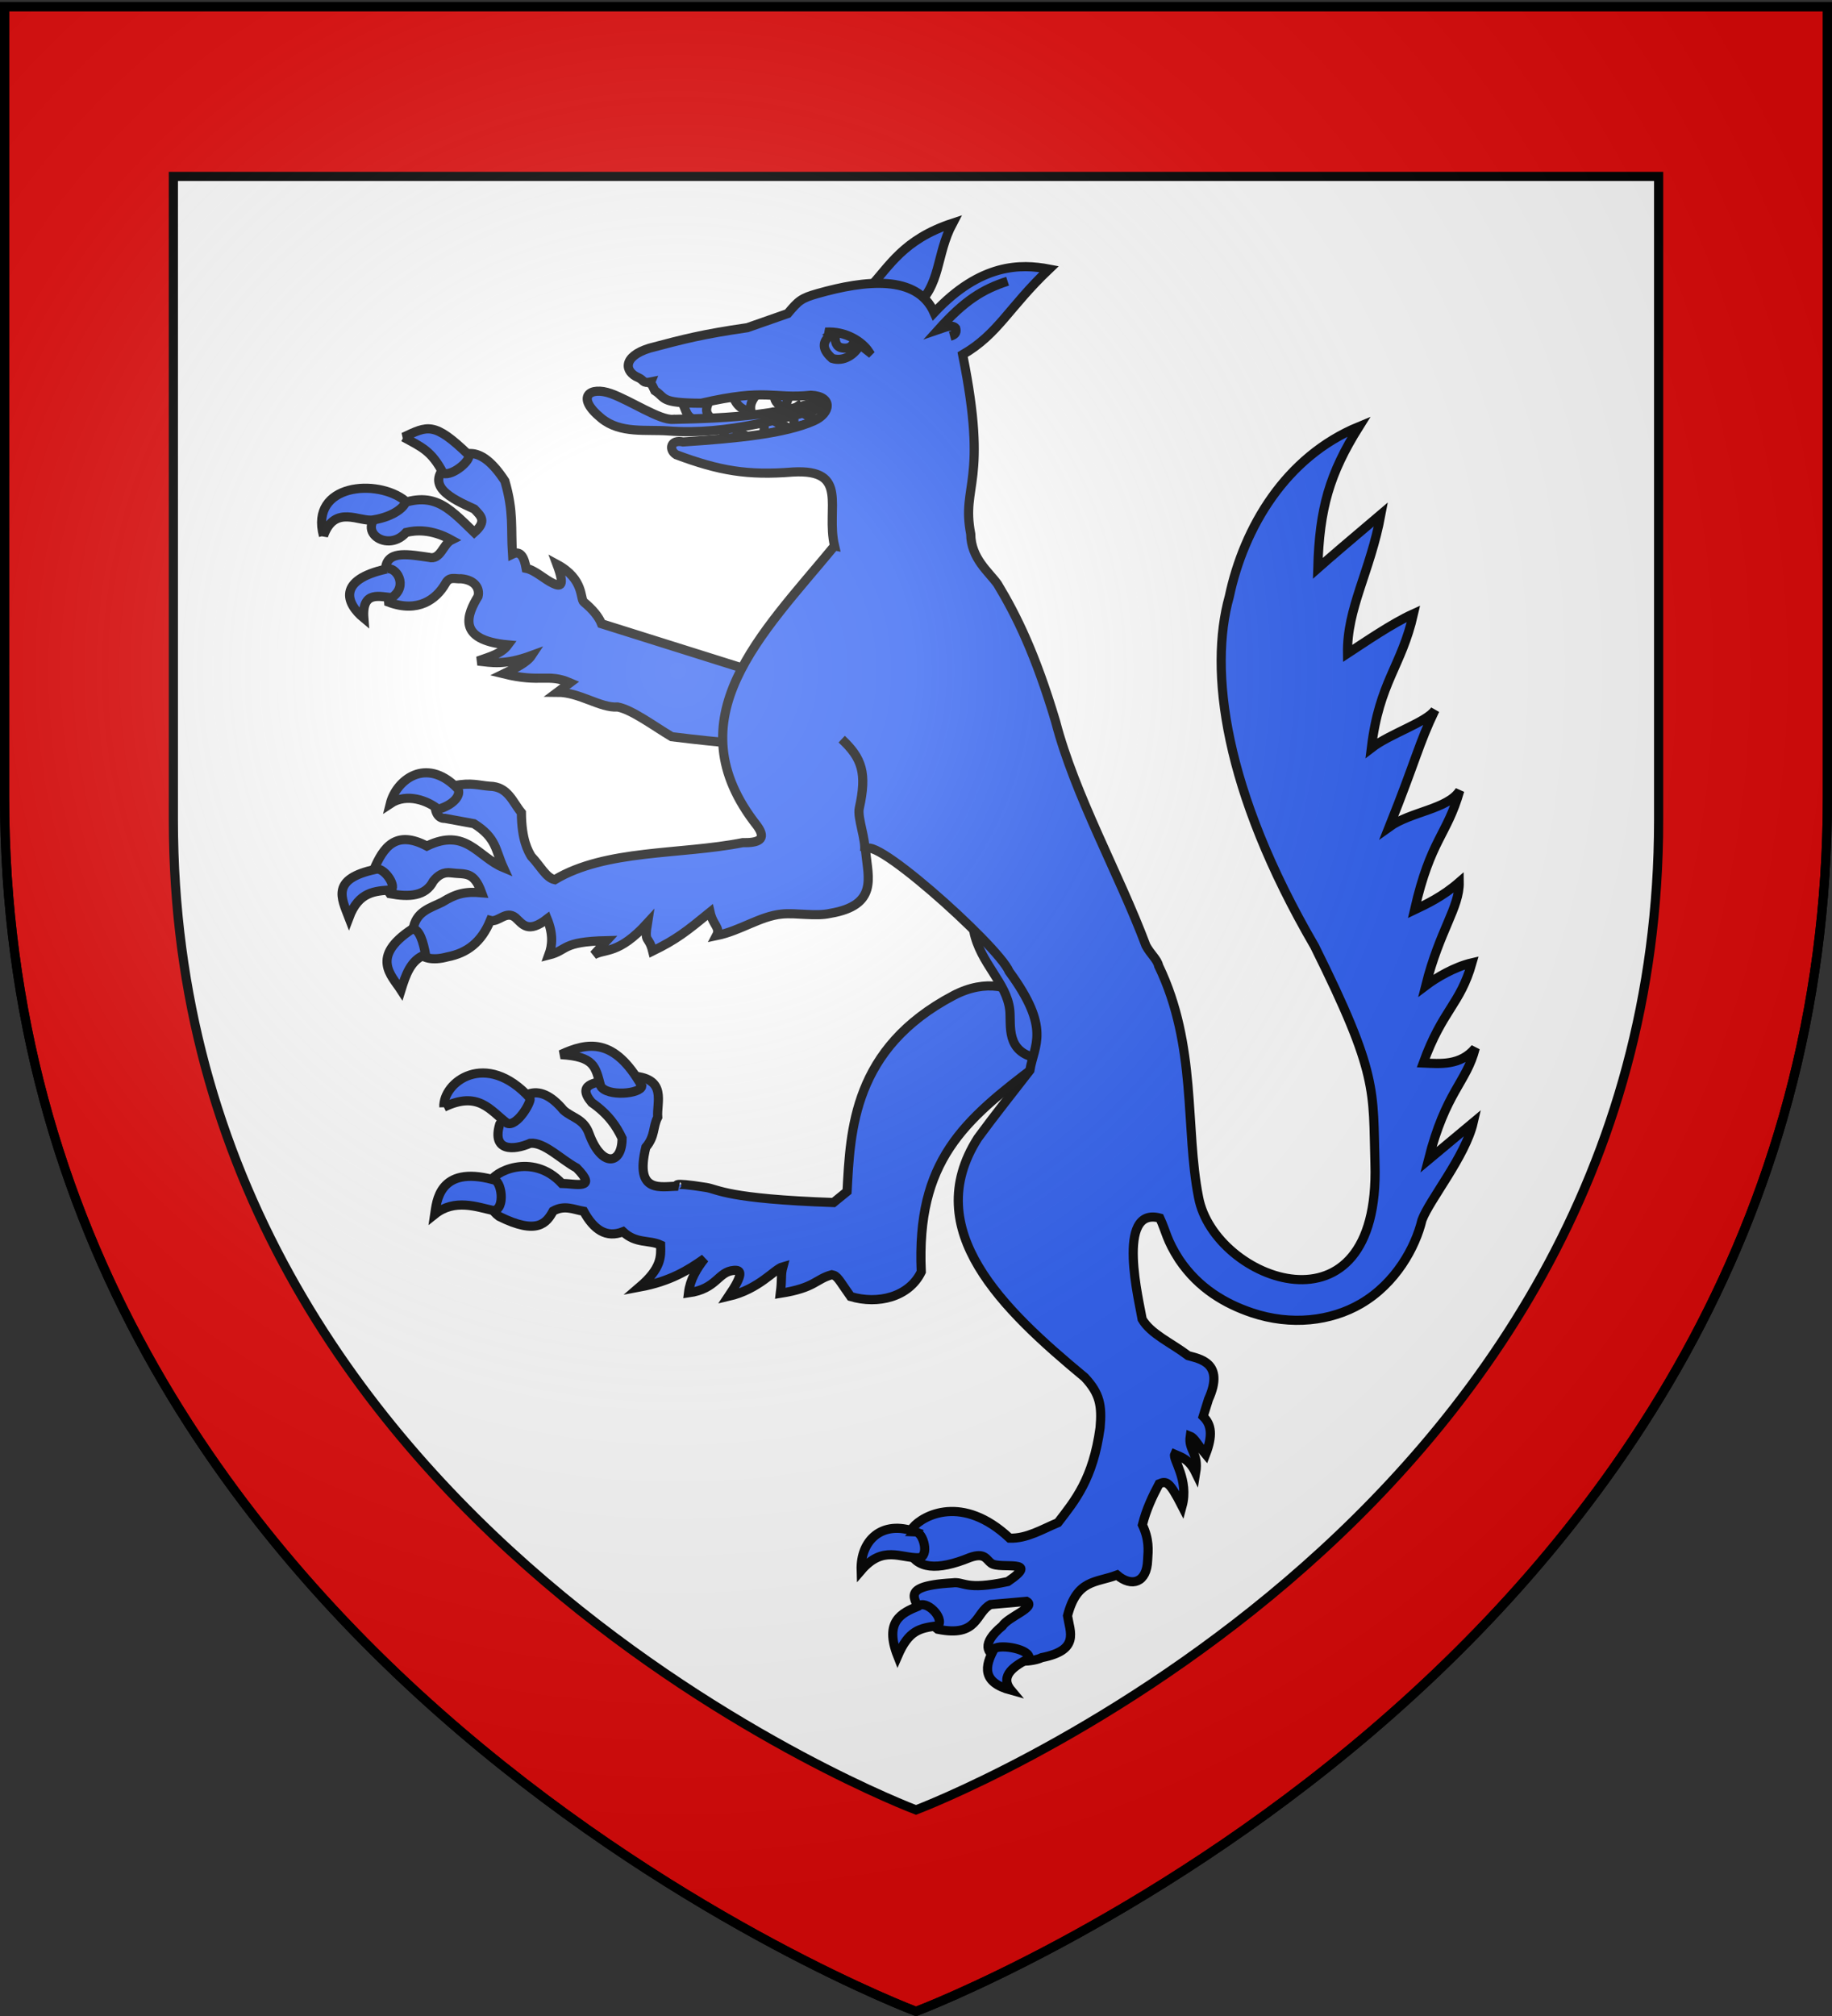 <svg xmlns="http://www.w3.org/2000/svg" xmlns:xlink="http://www.w3.org/1999/xlink" width="600" height="660" version="1.0"><rect width="100%" height="100%" fill="#333333" stroke="none"/><desc>Flag of Canton of Valais (Wallis)</desc><defs><radialGradient xlink:href="#a" id="b" cx="221.445" cy="226.331" r="300" fx="221.445" fy="226.331" gradientTransform="matrix(1.353 0 0 1.349 -77.63 -85.747)" gradientUnits="userSpaceOnUse"/><linearGradient id="a"><stop offset="0" style="stop-color:white;stop-opacity:.314"/><stop offset=".19" style="stop-color:white;stop-opacity:.251"/><stop offset=".6" style="stop-color:#6b6b6b;stop-opacity:.125"/><stop offset="1" style="stop-color:black;stop-opacity:.125"/></linearGradient></defs><g style="display:inline"><path d="M395.082 120.13c-.479.62-13.476-7.394-14.066-6.88s5.564 14.487 4.884 14.877c-.679.389-9.62-11.988-10.362-11.74-.742.25-.404 15.515-1.18 15.614-.777.1-4.3-14.757-5.082-14.81-.78-.054-6.31 14.178-7.065 13.973s1.674-15.28.973-15.628-11.256 10.684-11.875 10.206c-.62-.48 7.394-13.476 6.88-14.066s-14.488 5.563-14.877 4.884c-.39-.68 11.988-9.62 11.739-10.362-.25-.742-15.515-.404-15.614-1.18-.1-.777 14.757-4.301 14.81-5.082.055-.781-14.178-6.31-13.973-7.066.206-.755 15.28 1.675 15.628.974s-10.684-11.256-10.205-11.876 13.475 7.394 14.065 6.88-5.563-14.488-4.884-14.877c.68-.389 9.62 11.988 10.362 11.74.743-.25.404-15.515 1.181-15.614s4.3 14.757 5.081 14.81 6.31-14.178 7.066-13.973-1.674 15.28-.973 15.628c.7.349 11.255-10.684 11.875-10.206.62.479-7.394 13.476-6.88 14.066s14.488-5.564 14.877-4.884-11.988 9.62-11.739 10.362c.25.742 15.514.404 15.614 1.18.1.777-14.757 4.3-14.811 5.082-.054.78 14.178 6.31 13.973 7.066-.205.755-15.28-1.675-15.628-.974s10.685 11.256 10.206 11.876z" style="opacity:1;fill:#fff;fill-opacity:1;stroke:#000;stroke-width:3;stroke-miterlimit:4;stroke-dasharray:none;stroke-opacity:1"/><path d="M300 658.5s298.5-112.32 298.5-397.772V2.176H1.5v258.552C1.5 546.18 300 658.5 300 658.5" style="fill:#fff;fill-opacity:1;fill-rule:evenodd;stroke:none;stroke-width:3;stroke-linecap:butt;stroke-linejoin:miter;stroke-miterlimit:4;stroke-dasharray:none;stroke-opacity:1"/><g style="fill:#2b5df2;fill-opacity:1;stroke:#000;stroke-width:3.02;stroke-miterlimit:4;stroke-dasharray:none;stroke-opacity:1"><path d="M228.878 181.904c1.674 3.244.98 6.42 10.034 5.228-3.276-2.32-2.258-4.037-.832-7.34z" style="color:#000;fill:#2b5df2;fill-opacity:1;fill-rule:evenodd;stroke:#000;stroke-width:3.02;stroke-linecap:butt;stroke-linejoin:miter;marker:none;marker-start:none;marker-mid:none;marker-end:none;stroke-miterlimit:4;stroke-dasharray:none;stroke-dashoffset:0;stroke-opacity:1;visibility:visible;display:inline;overflow:visible" transform="matrix(.993 0 0 .993 -3.655 -48.418)"/><path d="M245.178 178.807c.85 2.294 2.13 4.976 6.205 5.654-.625-3.08 1.064-4.552 2.634-6.751z" style="color:#000;fill:#2b5df2;fill-opacity:1;fill-rule:evenodd;stroke:#000;stroke-width:3.02;stroke-linecap:butt;stroke-linejoin:miter;marker:none;marker-start:none;marker-mid:none;marker-end:none;stroke-miterlimit:4;stroke-dasharray:none;stroke-dashoffset:0;stroke-opacity:1;visibility:visible;display:inline;overflow:visible" transform="matrix(.993 0 0 .993 -3.655 -48.418)"/><path d="M259.223 178.673c-.397 1.836.49 3.404 3.239 4.583 1.114-2.276.683-3.166 2.845-5.105z" style="color:#000;fill:#2b5df2;fill-opacity:1;fill-rule:evenodd;stroke:#000;stroke-width:3.02;stroke-linecap:butt;stroke-linejoin:miter;marker:none;marker-start:none;marker-mid:none;marker-end:none;stroke-miterlimit:4;stroke-dasharray:none;stroke-dashoffset:0;stroke-opacity:1;visibility:visible;display:inline;overflow:visible" transform="matrix(.993 0 0 .993 -3.655 -48.418)"/><path d="M265.58 189.642c.056-1.883-.601-5.839 1.13-6.953 1.409 2.984 4.537 3.473 7.042 4.867z" style="color:#000;fill:#2b5df2;fill-opacity:1;fill-rule:evenodd;stroke:#000;stroke-width:3.02;stroke-linecap:butt;stroke-linejoin:miter;marker:none;marker-start:none;marker-mid:none;marker-end:none;stroke-miterlimit:4;stroke-dasharray:none;stroke-dashoffset:0;stroke-opacity:1;visibility:visible;display:inline;overflow:visible" transform="matrix(.993 0 0 .993 -3.655 -48.418)"/><path d="M263.52 189.697c-2.377-1.19-5.592-2.057-5.992-4.007-1.904 1.523-2.08 3.952-1.605 6.723z" style="color:#000;fill:#2b5df2;fill-opacity:1;fill-rule:evenodd;stroke:#000;stroke-width:3.02;stroke-linecap:butt;stroke-linejoin:miter;marker:none;marker-start:none;marker-mid:none;marker-end:none;stroke-miterlimit:4;stroke-dasharray:none;stroke-dashoffset:0;stroke-opacity:1;visibility:visible;display:inline;overflow:visible" transform="matrix(.993 0 0 .993 -3.655 -48.418)"/><path d="M251.905 193.723c-2.804-1.824-7.11-3.334-7.11-5.745-2.32 1.85-2.117 4.16-3.307 6.75z" style="color:#000;fill:#2b5df2;fill-opacity:1;fill-rule:evenodd;stroke:#000;stroke-width:3.02;stroke-linecap:butt;stroke-linejoin:miter;marker:none;marker-start:none;marker-mid:none;marker-end:none;stroke-miterlimit:4;stroke-dasharray:none;stroke-dashoffset:0;stroke-opacity:1;visibility:visible;display:inline;overflow:visible" transform="matrix(.993 0 0 .993 -3.655 -48.418)"/><path d="M225.713 187.019c-4.482.34-13.875-6.088-20.514-8.488-6.909-2.497-11.935 1.005-3.15 8.157 6.302 5.129 14.79 3.595 22.144 4.152 19.35 1.467 38.449-4.217 56.847-9.348 3.625-.387 2.517-5.658-.912-3.102-15.986 7.512-36.768 8.23-54.415 8.629z" style="fill:#2b5df2;fill-opacity:1;fill-rule:evenodd;stroke:#000;stroke-width:3.02;stroke-linecap:butt;stroke-linejoin:miter;stroke-miterlimit:4;stroke-dasharray:none;stroke-opacity:1" transform="matrix(.993 0 0 .993 -3.655 -48.418)"/><path d="M318.182 376.957c21.285-11.125 37.11 9.746 27.727 22.839-24.5 18.457-40.013 31.748-38.377 68.273-4.036 8.35-14.303 10.825-23.286 8.15-3.965-5.568-4.29-6.843-6.201-7.199-5.518 1.522-5.342 4.283-16.999 6.14.662-5.211.062-5.858.861-8.783-2.792.759-7.842 7.438-17.937 9.777 5.02-7.432 4.281-8.764 1.788-8.57-5.365.417-5.521 6.103-15 7.424.52-4.35 2.665-7.954 5.32-11.323-5.428 3.843-11.279 7.513-21.462 9.412 7.235-6.191 7.085-10.033 6.95-13.878-3.793-1.76-8.11-.344-12.39-4.371-5.538 2.165-9.644-.64-12.985-6.74-3.263-.552-6.317-2.21-10.096-.05-2.113 3.902-5.172 8.006-17.78 1.741-5.184-3.81-1.843-7.576-2.758-11.364.464-2.965 13.555-10.079 23.42.484 4.381.057 12.125 2.26 4.878-5.102-5.103-2.739-10.676-8.578-15.297-8.131-5.55 2.416-12.725 2.711-10.058-6.274 5.918-10.271 12.554-14.807 21.029-4.655 2.813 2.571 6.681 2.791 8.433 7.73 4.15 11.353 10.93 10.356 10.895 1.52-1.877-3.915-4.416-7.833-10.025-11.766-5.207-6.202 1.666-6.324 4.083-7.302l9.701-1.416c11.1.943 7.608 8.55 7.994 13.586-1.712 3.35-.75 6.115-3.92 9.898-3.81 15.65 5.268 12.801 10.648 12.836 0 0-3.348-1.602 9.286.412 3.896.621 6.775 3.756 41.97 4.97l4.464-3.64c1.101-20.24 1.957-47.16 35.124-64.628z" style="color:#000;fill:#2b5df2;fill-opacity:1;fill-rule:evenodd;stroke:#000;stroke-width:3.02;stroke-linecap:butt;stroke-linejoin:miter;marker:none;marker-start:none;marker-mid:none;marker-end:none;stroke-miterlimit:4;stroke-dasharray:none;stroke-dashoffset:0;stroke-opacity:1;visibility:visible;display:inline;overflow:visible" transform="matrix(.993 0 0 .993 -3.655 -48.418)"/><path d="M345.814 397.635c1.07-4.971 5.928-8.832 4.735-14.6 1.698-10.525-12.915-15.398-25.69-27.241 2.165 10.681 10.9 16.919 11.865 25.99.531 5.005-1.516 13.843 9.09 15.85z" style="fill:#2b5df2;fill-opacity:1;fill-rule:evenodd;stroke:#000;stroke-width:3.02;stroke-linecap:butt;stroke-linejoin:miter;stroke-miterlimit:4;stroke-dasharray:none;stroke-opacity:1" transform="matrix(.993 0 0 .993 -3.655 -48.418)"/><path d="M305.112 150.373c9.15-7.55 7.109-17.39 12.76-28.031-16.345 5.364-20.842 14.258-27.516 21.349z" style="color:#000;fill:#2b5df2;fill-opacity:1;fill-rule:evenodd;stroke:#000;stroke-width:3.02;stroke-linecap:butt;stroke-linejoin:miter;marker:none;marker-start:none;marker-mid:none;marker-end:none;stroke-miterlimit:4;stroke-dasharray:none;stroke-dashoffset:0;stroke-opacity:1;visibility:visible;display:inline;overflow:visible" transform="matrix(.993 0 0 .993 -3.655 -48.418)"/><path d="M259.225 293.75c-3.565 1.754-30.724-1.728-33.998-2.108-5.916-3.518-13.11-8.912-17.828-9.797-5.693.428-12.483-4.836-19.887-4.858l4.177-3.128c-7.365-3.153-9.491.108-21.884-2.937 3.831-1.856 7.683-3.708 9.232-6.064-9.006 3.308-13.115 2.335-17.768 1.838 4.08-1.478 7.779-2.384 9.948-5.323-17.27-1.603-13.336-10.261-9.867-15.972.66-2.67-1.041-5.436-5.59-5.835-1.89.168-3.839-.912-5.145 1.554-3.064 5.334-9.117 9.746-18.737 6.174l-.938-11.828c1.027-5.274 7.832-3.846 14.166-2.963 3.908 1.06 4.668-4.354 7.466-5.727-6.702-3.714-11.87-3.21-14.942-2.478-6.679 7.576-18.673-2.053-5.72-7.821 14.243-6.731 19.05-1.039 28.21 7.83 4.344-3.827 2.063-5.502 0-7.72-7.168-3.298-17.564-7.849-7.718-15.67 4.033-2.88 9.634-6.116 17.798 6.422 3 10.268 1.927 15.566 2.512 24.102 2.696-1.298 3.86 1.08 4.51 4.693 3.016.624 6.106 3.718 9.045 5.04 2.021.91 3.972 1.302 1.111-6.355 9.047 4.849 7.583 11.385 8.848 12.423 2.82 2.315 4.926 4.8 5.846 7.161l56.427 17.738" style="color:#000;fill:#2b5df2;fill-opacity:1;fill-rule:evenodd;stroke:#000;stroke-width:3.02;stroke-linecap:butt;stroke-linejoin:miter;marker:none;marker-start:none;marker-mid:none;marker-end:none;stroke-miterlimit:4;stroke-dasharray:none;stroke-dashoffset:0;stroke-opacity:1;visibility:visible;display:inline;overflow:visible" transform="matrix(.993 0 0 .993 -3.655 -48.418)"/><path d="M278.927 228.737c-2.964-12.52 5.086-25.408-13.742-24.359-14.928 1.2-24.208-.388-38.441-5.69-2.642-1.607-1.952-5.16 2.24-4.225 18.282-1.201 33.539-2.759 43.103-6.934 5.693-2.542 6.386-8.128-.908-8.452-12.821 1.28-14.323-2.423-36.262 2.631-13.784-.076-11.441-1.706-15.256-4.152-2.275-5.029-1.93-1.308-1.317-2.855-2.759.58-2.275-.67-4.133-1.447-4.603-1.924-5.285-6.937 3.695-9.71 11.393-3.015 17.33-4.582 32.267-6.75l13.319-4.665c3.604-4.305 4.49-5.07 9.863-6.594 15.614-4.429 32.809-6.368 38.42 6.308 15.347-16.347 28.56-16.15 37.924-14.366-13.44 12.8-16.776 21.4-28.516 28.197 8.628 42.742-.513 42.68 2.663 59.122.065 8.047 5.99 12.513 8.84 16.52 6.357 10.497 12.542 23.214 19.14 45.273 6.375 24.46 20.922 50.203 29.815 73.936 1.546 2.867 3.729 4.51 4.177 6.641 12.761 26.463 8.647 53.417 13.18 76.372 5.195 27.477 59.934 48.234 58.18-11.085-.72-24.372 1.217-29.224-19.915-71.734-29.939-51.398-34.922-91.036-28.134-115.284 4.791-22.654 18.511-46.07 42.813-56.063-9.744 15.54-13.09 27.014-13.62 46.76 3.424-3.032 11.073-9.582 20.817-17.813-3.543 19.019-11.264 31.02-11.016 45.896 5.528-3.61 14.707-9.944 21.773-13.129-4.02 17.65-11.264 22.36-13.917 44.305 6.21-4.815 18.324-8.526 21-12.567-5.44 11.316-6.193 16.266-15.12 38.59 7.085-5.12 19.387-5.845 23.274-12.007-4.259 14.928-9.552 15.925-14.908 39.314 3.902-1.86 9.21-4.318 14.736-9.122.126 8.395-6.478 15.894-11.038 34.114 3.41-2.588 9.491-6.198 15.26-7.53-3.945 13.879-9.695 15.403-16.083 33.037 5.535.243 12.302.962 17.144-4.908-2.873 11.373-9.732 14.264-15.45 36.854l14.788-12.331c-2.584 11.176-14.456 25.532-16.907 32.169-2.15 8.988-8.657 20.878-20.165 27.584-9.828 5.726-22.956 7.354-35.996 2.957-8.538-2.878-17.473-7.945-23.904-17.508-4.213-6.525-4.265-9.137-6.386-13.694-14.733-3.95-6.673 27.996-5.827 33.37 2.89 4.906 9.476 7.676 15.179 11.994 3.45 1.017 12.237 2.16 6.689 14.405l-1.754 5.63c2.797 2.737 3.197 6.3.827 12.492-2.584-3.041-3.646-5.409-5.097-5.965-.682 4.691 2.897 5.468 1.816 12.02-2.173-4.448-4.565-5.033-6.932-6.066-.76 1.595 4.778 8.432 2.433 17.092-4.212-8.199-5.142-8.364-7.57-7.351-2.191 4.123-4.236 8.408-5.518 13.53 2.28 4.853 1.958 8.233 1.725 11.663-.255 7.387-5.242 9.019-10.089 4.865-7.057 2.665-13.235 1.364-16.337 13.438.846 5.407 4.084 11.337-8.506 13.803-5.677 2.825-27.074 1.297-13.015-10.428 2.072-3.15 11.465-6.232 8.005-8.13l-11.88 1.05c-5.08 2.735-3.95 10.894-17.405 8.15l-6.265-5.078c1.113-3.644-8.778-9.078 11.079-10.208 4.05-.573 3.994 2.623 18.3-.438 11.203-7.616-2.591-3.945-5.436-6.01-1.725-1.217-2.064-3.69-7.113-1.894-10.764 4.395-17.678 3.808-20.129-2.552l1.423-7.437c3.335-3.92 16.272-11.002 31.843 3.586 5.714.193 10.829-2.99 15.952-5.114 5.604-7.287 11.567-14.344 13.895-31.291.635-7.301-.038-11.216-5.055-16.603-27.02-22.389-54.534-48.626-35.279-78.865 5.365-7.335 11.417-14.919 17.181-22.368 1.351-8.41 7.102-13.567-6.84-32.574-3.564-8.602-49.153-49.248-47.278-39.083.793 8.072 4.016 17.257-11.702 19.907-4.865 1.116-11.165-.254-16.03.231-7.174.715-13.63 5.506-21.522 7.123 1.426-2.677-1.12-3.298-2.114-7.747-7.882 6.425-11.043 8.96-18.941 12.828-1.348-5.402-2.84-2.226-1.703-9.26-9.603 10.51-13.89 8.363-17.717 10.494l4.277-4.677c-15.131.35-12.736 3.164-19.1 4.746 1.181-3.197 1.488-6.89-.544-11.91-6.386 4.95-8.114 1.7-10.473-.439-3.12-2.49-5.588 1.687-8.264.945-2.928 7.132-7.616 10.748-14.136 12.007-10.247 2.778-12.339-4.223-11.38-8.891.884-6.113 5.66-7.15 9.686-9.165 4.537-2.8 7.595-3.552 12.964-3.083-2.658-7.29-5.353-5.942-10.028-6.55-2.62-.375-4.437.862-5.933 2.745-2.544 5.009-7.975 5.285-14.287 4.115l-5.327-7.903c3.161-7.44 7.245-13.208 17.496-7.793 12.925-6.237 16.676 3.524 25.233 7.089-2.623-5.714-2.209-9.776-9.705-14.47l-9.565-1.757c-4.84.29-4.575-10.968 3.058-10.785 5.723-1.094 8.09-.074 11.653.193 6.12.083 7.572 5.186 10.503 8.7.045 9.007 2.266 12.741 3.25 14.414 3.006 3.129 4.842 7.063 7.768 7.704 16.82-10.078 41.307-8.147 61.961-12.21 5.02.097 8.129-.89 4.813-5.516-28.028-35.443 1.521-63.253 25.49-92.324z" style="color:#000;fill:#2b5df2;fill-opacity:1;fill-rule:evenodd;stroke:#000;stroke-width:3.02;stroke-linecap:butt;stroke-linejoin:miter;marker:none;marker-start:none;marker-mid:none;marker-end:none;stroke-miterlimit:4;stroke-dasharray:none;stroke-dashoffset:0;stroke-opacity:1;visibility:visible;display:inline;overflow:visible" transform="matrix(.993 0 0 .993 -3.655 -48.418)"/><path d="M336.002 141.47c-8.115 2.635-14.09 6.246-22.806 15.947 2.189-.745 4.546-1.834 5.69-.44.256 1.068.237 2.074-1.816 2.635" style="color:#000;fill:#2b5df2;fill-opacity:1;fill-rule:evenodd;stroke:#000;stroke-width:3.02;stroke-linecap:butt;stroke-linejoin:miter;marker:none;marker-start:none;marker-mid:none;marker-end:none;stroke-miterlimit:4;stroke-dasharray:none;stroke-dashoffset:0;stroke-opacity:1;visibility:visible;display:inline;overflow:visible" transform="matrix(.993 0 0 .993 -3.655 -48.418)"/><path d="M277.355 159.374c-1.691 1.604-3.363 3.886.779 7.54 3.735 1.255 7.485-1.263 9.05-4.336-2.142-1.61-5.91-5.428-9.83-3.204z" style="color:#000;fill:#2b5df2;fill-opacity:1;fill-rule:evenodd;stroke:#000;stroke-width:3.02;stroke-linecap:butt;stroke-linejoin:miter;marker:none;marker-start:none;marker-mid:none;marker-end:none;stroke-miterlimit:4;stroke-dasharray:none;stroke-dashoffset:0;stroke-opacity:1;visibility:visible;display:inline;overflow:visible" transform="matrix(.993 0 0 .993 -3.655 -48.418)"/><path d="m290.204 164.67-4.533-3.56c-.783 1.303-1.308 2.757-4.162 2.373-2.164-.346-2.333-2.052-2.421-3.814l-3.156-1.407c6.843-.457 12.198 3.267 14.272 6.408z" style="color:#000;fill:#2b5df2;fill-opacity:1;fill-rule:evenodd;stroke:#000;stroke-width:3.02;stroke-linecap:butt;stroke-linejoin:miter;marker:none;marker-start:none;marker-mid:none;marker-end:none;stroke-miterlimit:4;stroke-dasharray:none;stroke-dashoffset:0;stroke-opacity:1;visibility:visible;display:inline;overflow:visible" transform="matrix(.993 0 0 .993 -3.655 -48.418)"/><path d="M136.76 192.879c7.989-3.7 10.053-5.207 21.515 5.87.836 1.67-5.183 7.011-8.4 6.079-3.888-7.504-7.168-8.662-13.115-11.95z" style="color:#000;fill:#2b5df2;fill-opacity:1;fill-rule:evenodd;stroke:#000;stroke-width:3.02;stroke-linecap:butt;stroke-linejoin:miter;marker:none;marker-start:none;marker-mid:none;marker-end:none;stroke-miterlimit:4;stroke-dasharray:none;stroke-dashoffset:0;stroke-opacity:1;visibility:visible;display:inline;overflow:visible" transform="matrix(.993 0 0 .993 -3.655 -48.418)"/><path d="M110.381 225.416c3.719-10.463 11.928-4.413 16.458-5.249 6.957-1.128 10.58-4.519 10.655-6.174-9.289-7.641-31.757-5.708-27.113 11.423z" style="color:#000;fill:#2b5df2;fill-opacity:1;fill-rule:evenodd;stroke:#000;stroke-width:3.02;stroke-linecap:butt;stroke-linejoin:miter;marker:none;marker-start:none;marker-mid:none;marker-end:none;stroke-miterlimit:4;stroke-dasharray:none;stroke-dashoffset:0;stroke-opacity:1;visibility:visible;display:inline;overflow:visible" transform="matrix(.993 0 0 .993 -3.655 -48.418)"/><path d="M131.167 236.358c3.057-.996 7.386 5.501 1.77 9.4-3.5-.042-9.987-2.713-9.247 6.818-5.924-4.877-8.85-12.653 7.477-16.218z" style="color:#000;fill:#2b5df2;fill-opacity:1;fill-rule:evenodd;stroke:#000;stroke-width:3.02;stroke-linecap:butt;stroke-linejoin:miter;marker:none;marker-start:none;marker-mid:none;marker-end:none;stroke-miterlimit:4;stroke-dasharray:none;stroke-dashoffset:0;stroke-opacity:1;visibility:visible;display:inline;overflow:visible" transform="matrix(.993 0 0 .993 -3.655 -48.418)"/><path d="M154.356 308.484c-10.293-10.315-20.038-2.465-21.942 5.23 5.52-3.684 12.488-.87 15.808 1.864 5.962-1.746 7.868-5.516 6.134-7.094z" style="color:#000;fill:#2b5df2;fill-opacity:1;fill-rule:evenodd;stroke:#000;stroke-width:3.02;stroke-linecap:butt;stroke-linejoin:miter;marker:none;marker-start:none;marker-mid:none;marker-end:none;stroke-miterlimit:4;stroke-dasharray:none;stroke-dashoffset:0;stroke-opacity:1;visibility:visible;display:inline;overflow:visible" transform="matrix(.993 0 0 .993 -3.655 -48.418)"/><path d="M127.562 335.369c-14.874 3.14-11.263 9.495-8.794 15.93 3.246-8.69 8.68-8.78 14.046-9.138 1.516-1.91-2.828-7.69-5.252-6.792z" style="color:#000;fill:#2b5df2;fill-opacity:1;fill-rule:evenodd;stroke:#000;stroke-width:3.02;stroke-linecap:butt;stroke-linejoin:miter;marker:none;marker-start:none;marker-mid:none;marker-end:none;stroke-miterlimit:4;stroke-dasharray:none;stroke-dashoffset:0;stroke-opacity:1;visibility:visible;display:inline;overflow:visible" transform="matrix(.993 0 0 .993 -3.655 -48.418)"/><path d="M139.654 355.035c2.436-.176 3.725 4.754 4.389 8.448-4.933 1.657-6.62 6.907-8.104 11.69-3.105-4.8-10.26-10.979 3.715-20.138z" style="color:#000;fill:#2b5df2;fill-opacity:1;fill-rule:evenodd;stroke:#000;stroke-width:3.02;stroke-linecap:butt;stroke-linejoin:miter;marker:none;marker-start:none;marker-mid:none;marker-end:none;stroke-miterlimit:4;stroke-dasharray:none;stroke-dashoffset:0;stroke-opacity:1;visibility:visible;display:inline;overflow:visible" transform="matrix(.993 0 0 .993 -3.655 -48.418)"/><path d="M150.079 413.774c11.426-5.498 15.252 1.057 20.884 5.314 3.102 1.246 7.838-6.641 7.58-8.249-14.604-16.127-28.858-5.278-28.464 2.935z" style="color:#000;fill:#2b5df2;fill-opacity:1;fill-rule:evenodd;stroke:#000;stroke-width:3.02;stroke-linecap:butt;stroke-linejoin:miter;marker:none;marker-start:none;marker-mid:none;marker-end:none;stroke-miterlimit:4;stroke-dasharray:none;stroke-dashoffset:0;stroke-opacity:1;visibility:visible;display:inline;overflow:visible" transform="matrix(.993 0 0 .993 -3.655 -48.418)"/><path d="M201.783 406.829c2.138 3.59 13.296 2.597 13.573-.015-9.092-16.06-17.859-14.462-26.725-10.367 11.096.659 11.41 3.88 13.152 10.382z" style="color:#000;fill:#2b5df2;fill-opacity:1;fill-rule:evenodd;stroke:#000;stroke-width:3.02;stroke-linecap:butt;stroke-linejoin:miter;marker:none;marker-start:none;marker-mid:none;marker-end:none;stroke-miterlimit:4;stroke-dasharray:none;stroke-dashoffset:0;stroke-opacity:1;visibility:visible;display:inline;overflow:visible" transform="matrix(.993 0 0 .993 -3.655 -48.418)"/><path d="M166.297 437.678c-17.916-4.82-18.616 7.387-19.224 11.415 6.554-5.242 13.94-2.392 19.335-1.226 4.127-.343 2.745-10.29-.11-10.19z" style="color:#000;fill:#2b5df2;fill-opacity:1;fill-rule:evenodd;stroke:#000;stroke-width:3.02;stroke-linecap:butt;stroke-linejoin:miter;marker:none;marker-start:none;marker-mid:none;marker-end:none;stroke-miterlimit:4;stroke-dasharray:none;stroke-dashoffset:0;stroke-opacity:1;visibility:visible;display:inline;overflow:visible" transform="matrix(.993 0 0 .993 -3.655 -48.418)"/><path d="M305.63 553.81c-11.053-4.064-18.244 2.797-17.916 12.683 7.16-8.357 12.889-4.015 18.984-4.148 3.636-.265 1.611-8.415-1.069-8.534z" style="color:#000;fill:#2b5df2;fill-opacity:1;fill-rule:evenodd;stroke:#000;stroke-width:3.02;stroke-linecap:butt;stroke-linejoin:miter;marker:none;marker-start:none;marker-mid:none;marker-end:none;stroke-miterlimit:4;stroke-dasharray:none;stroke-dashoffset:0;stroke-opacity:1;visibility:visible;display:inline;overflow:visible" transform="matrix(.993 0 0 .993 -3.655 -48.418)"/><path d="M306.52 578.31c-5.498 2.234-11.272 4.982-6.773 16.403 3.637-8.41 7.126-9.19 13.342-9.961 2.116-2.644-3.946-8.709-6.569-6.442z" style="color:#000;fill:#2b5df2;fill-opacity:1;fill-rule:evenodd;stroke:#000;stroke-width:3.02;stroke-linecap:butt;stroke-linejoin:miter;marker:none;marker-start:none;marker-mid:none;marker-end:none;stroke-miterlimit:4;stroke-dasharray:none;stroke-dashoffset:0;stroke-opacity:1;visibility:visible;display:inline;overflow:visible" transform="matrix(.993 0 0 .993 -3.655 -48.418)"/><path d="M331.599 592.34c2.187-1.625 12.132.196 11.454 3.214-4.335 2.146-9.99 5.579-5.9 10.466-9.66-2.626-8.763-7.866-5.554-13.68z" style="color:#000;fill:#2b5df2;fill-opacity:1;fill-rule:evenodd;stroke:#000;stroke-width:3.02;stroke-linecap:butt;stroke-linejoin:miter;marker:none;marker-start:none;marker-mid:none;marker-end:none;stroke-miterlimit:4;stroke-dasharray:none;stroke-dashoffset:0;stroke-opacity:1;visibility:visible;display:inline;overflow:visible" transform="matrix(.993 0 0 .993 -3.655 -48.418)"/><path d="M288.823 329.542c.621-3.696-2.446-11.14-1.734-14.338 2.567-11.536.956-16.426-5.803-22.759" style="fill:#2b5df2;fill-opacity:1;fill-rule:evenodd;stroke:#000;stroke-width:3.02;stroke-linecap:butt;stroke-linejoin:miter;stroke-miterlimit:4;stroke-dasharray:none;stroke-opacity:1" transform="matrix(.993 0 0 .993 -3.655 -48.418)"/></g><path d="M1.5 2.188v258.53C1.5 546.17 300 658.5 300 658.5s298.5-112.33 298.5-397.781V2.188zM56.781 57.75H543.22v210.688C543.219 501.028 300 592.53 300 592.53S56.781 501.028 56.781 268.438z" style="fill:#e20909;fill-opacity:1;fill-rule:evenodd;stroke:#000;stroke-width:3;stroke-linecap:butt;stroke-linejoin:miter;stroke-miterlimit:4;stroke-dasharray:none;stroke-opacity:1"/></g><path d="M300 658.5s298.5-112.32 298.5-397.772V2.176H1.5v258.552C1.5 546.18 300 658.5 300 658.5" style="opacity:1;fill:url(#b);fill-opacity:1;fill-rule:evenodd;stroke:none;stroke-width:1px;stroke-linecap:butt;stroke-linejoin:miter;stroke-opacity:1"/><path d="M300 658.5S1.5 546.18 1.5 260.728V2.176h597v258.552C598.5 546.18 300 658.5 300 658.5z" style="opacity:1;fill:none;fill-opacity:1;fill-rule:evenodd;stroke:#000;stroke-width:3;stroke-linecap:butt;stroke-linejoin:miter;stroke-miterlimit:4;stroke-dasharray:none;stroke-opacity:1"/></svg>